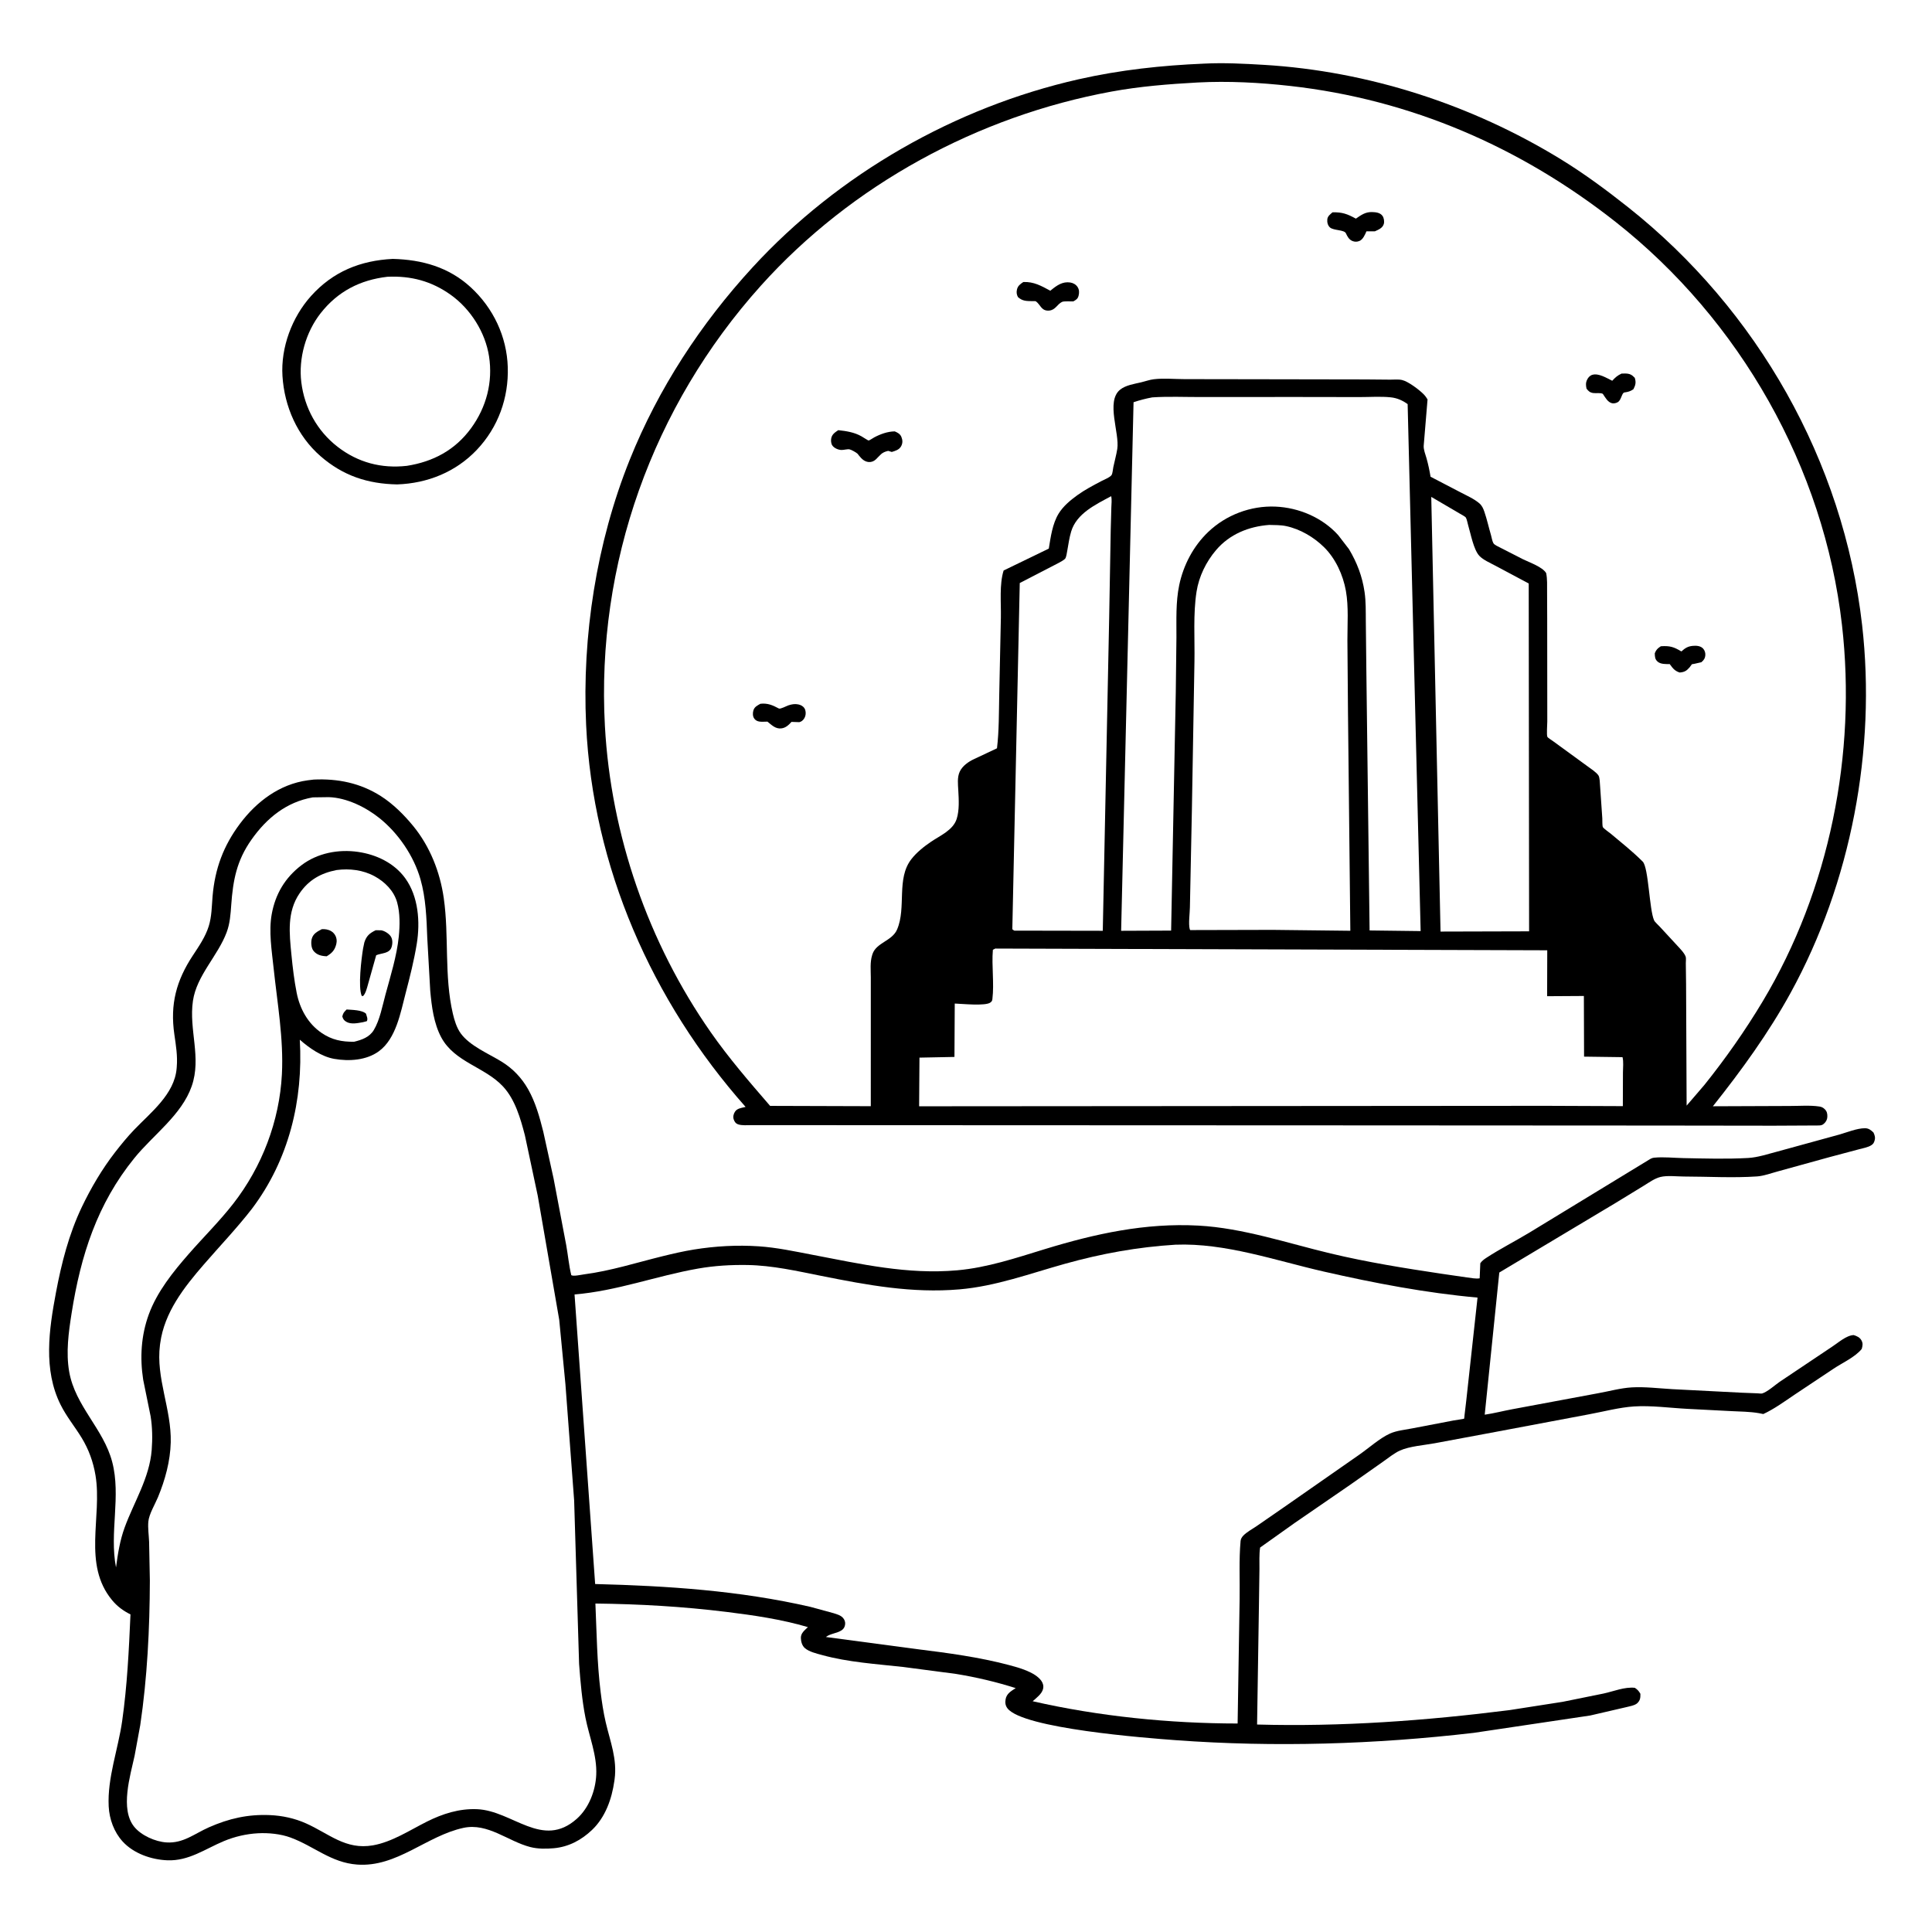 <svg version="1.1" xmlns="http://www.w3.org/2000/svg" style="display: block;" viewBox="0 0 2048 2048" width="1024" height="1024">
<path transform="translate(0,0)" fill="rgb(255,255,255)" d="M 0 -0 L 2048 0 L 2048 2048 L -0 2048 L 0 -0 z"/>
<path transform="translate(0,0)" fill="rgb(0,0,0)" d="M 416.366 274.441 C 447.363 275.252 475.727 283.109 499.071 304.61 C 522.903 326.56 537.245 356.713 538.26 389.219 C 539.277 421.797 528.069 452.962 505.519 476.763 C 483.156 500.366 453.17 512.378 421.035 513.498 C 389.802 512.909 363.607 504.342 339.751 483.548 C 315.124 462.083 301.467 430.896 299.43 398.656 C 297.516 368.344 309.515 336.234 329.733 313.753 C 353.089 287.782 382.086 276.176 416.366 274.441 z"/>
<path transform="translate(0,0)" fill="rgb(255,255,255)" d="M 410.7 293.382 C 435.606 292.233 457.396 297.962 477.829 312.556 C 498.77 327.512 514.45 352.185 518.397 377.742 C 522.617 405.079 515.582 431.645 499.414 453.84 C 482.477 477.092 459.186 489.446 431.244 493.817 C 404.244 496.86 379.355 490.263 357.849 473.612 C 336.197 456.848 322.734 432.313 319.406 405.215 C 316.289 379.845 324.12 352.095 339.922 331.978 C 358.036 308.918 381.711 296.742 410.7 293.382 z"/>
<path transform="translate(0,0)" fill="rgb(0,0,0)" d="M 332.631 826.381 C 357.992 825.164 382.115 830.092 403.712 843.893 C 416.686 852.184 428.179 863.633 437.917 875.488 C 455.755 897.205 466.442 924.28 470.401 951.976 C 476.18 992.405 470.71 1034.4 480.04 1074.5 C 481.67 1081.5 484.115 1089.54 488.355 1095.38 C 498.069 1108.76 517.868 1116.85 531.729 1125.39 C 543.665 1132.75 552.949 1142.48 559.866 1154.7 C 567.711 1168.55 572.002 1184.2 575.873 1199.55 L 586.802 1249.2 L 600.235 1320 C 602.111 1330.52 603.076 1341.38 605.579 1351.74 C 607.887 1353.18 616.07 1351.28 619 1350.9 C 647.473 1347.18 674.677 1338.44 702.463 1331.61 C 713.481 1328.91 724.453 1326.35 735.664 1324.55 C 758.336 1320.9 781.405 1319.61 804.344 1321.15 C 823.467 1322.43 842.274 1326.51 861.05 1330.09 C 912.345 1339.88 962.018 1351.26 1014.66 1346.58 C 1046.62 1343.75 1077.05 1333.47 1107.53 1324.14 C 1160.94 1307.79 1214.02 1296.17 1270.26 1299.18 C 1317.4 1301.71 1364.86 1317.83 1410.64 1328.76 C 1449.34 1338 1488.68 1344.32 1528 1350.21 L 1554.91 1354.12 C 1559.11 1354.65 1564.35 1355.78 1568.51 1355.08 L 1569.18 1339.1 C 1570.81 1336.68 1573.12 1334.96 1575.54 1333.38 C 1590.13 1323.82 1606.19 1315.72 1621.17 1306.65 L 1747.8 1229.5 C 1749.73 1228.31 1751.18 1227.42 1753.5 1227.19 C 1763.29 1226.21 1774.4 1227.43 1784.28 1227.63 C 1807.03 1228.08 1830.48 1228.79 1853.19 1227.5 C 1863.53 1226.91 1874.04 1223.28 1884.06 1220.71 L 1949.61 1202.72 C 1957.87 1200.39 1968.4 1195.99 1976.9 1195.97 C 1980.83 1195.96 1983.25 1197.92 1985.95 1200.5 C 1987.3 1203.43 1988.09 1205.76 1987.15 1209 C 1986.47 1211.34 1985.82 1212.55 1983.76 1213.92 C 1980.23 1216.27 1974.47 1217.23 1970.38 1218.34 L 1939.24 1226.63 L 1884.98 1241.62 C 1877.95 1243.48 1869.8 1246.56 1862.56 1247.06 C 1837.11 1248.81 1810.62 1247.2 1785.04 1247.16 C 1777.52 1247.15 1767.35 1245.84 1760.09 1247.65 C 1753.9 1249.2 1748.11 1253.46 1742.7 1256.77 L 1712.87 1275.01 L 1589.32 1348.93 L 1573.86 1499.63 C 1583.63 1498.22 1593.34 1495.65 1603.06 1493.85 L 1694.06 1476.89 C 1705.76 1474.81 1718.04 1471.34 1729.87 1470.68 C 1743.88 1469.89 1758.79 1471.77 1772.8 1472.57 L 1846.47 1476.34 L 1863.07 1476.98 C 1864.09 1477.01 1867.02 1477.42 1867.98 1477.13 C 1873.62 1475.4 1881.4 1468.32 1886.46 1464.82 L 1942.01 1427.62 C 1948.52 1423.47 1956.98 1415.58 1965 1415.23 C 1968.46 1416.36 1971.42 1417.57 1973.26 1420.93 C 1974.99 1424.08 1974.44 1426.68 1973.5 1429.95 C 1966.49 1438.66 1952.79 1444.73 1943.31 1451.11 L 1902.42 1478.35 C 1891.72 1485.56 1880.9 1493.52 1869.17 1498.94 L 1864.53 1498.02 C 1854.96 1496.35 1844.85 1496.34 1835.16 1495.84 L 1789.2 1493.47 C 1770.56 1492.53 1750.61 1489.69 1732.04 1490.9 C 1716.39 1491.92 1700.1 1496.33 1684.64 1499.18 L 1585 1517.95 L 1520.64 1529.95 C 1509.52 1531.98 1494.16 1533.08 1484.04 1537.63 C 1477.82 1540.43 1471.66 1545.57 1466.02 1549.48 L 1431.43 1573.81 L 1372.41 1614.4 L 1335.76 1640.46 C 1334.67 1647.9 1335.13 1655.82 1335.07 1663.37 L 1334.53 1701.26 L 1332.56 1828.07 C 1422.18 1830.56 1511.33 1824 1600.15 1812.79 L 1656.5 1804 L 1699.87 1795.21 C 1710.47 1792.91 1722.16 1787.99 1733 1789.15 C 1735.94 1791.15 1737.11 1792.42 1738.89 1795.5 C 1738.96 1799.59 1738.78 1802.37 1735.61 1805.43 C 1733.01 1807.92 1726.84 1808.86 1723.34 1809.78 L 1685.65 1818.51 L 1562.17 1836.91 C 1457.62 1849.07 1351.38 1852.37 1246.34 1844.66 C 1214.63 1842.34 1084.64 1832.33 1068.02 1810.99 C 1065.73 1808.05 1065.35 1804.91 1065.97 1801.32 C 1067.03 1795.24 1071.94 1792.55 1076.68 1789.47 C 1055.91 1782.87 1035.15 1777.98 1013.64 1774.46 L 957.5 1767.07 C 928.89 1763.9 899.119 1762.06 871.326 1754.39 C 865.686 1752.83 857.718 1751.01 853.239 1747.1 C 850.184 1744.44 849.054 1740.19 848.963 1736.28 C 848.843 1731.11 853.011 1728.16 856.403 1724.8 C 828.426 1716.55 798.885 1712.24 770 1708.68 C 723.725 1702.97 677.751 1700.35 631.156 1699.82 C 632.516 1730.98 632.84 1762.19 636.641 1793.19 C 637.977 1804.08 639.61 1815.11 642.107 1825.8 C 646.901 1846.32 654.413 1864.72 651.481 1886.23 L 651.222 1888 C 648.548 1906.99 641.718 1926.37 627.519 1939.87 C 616.181 1950.64 602.767 1957.79 586.996 1959.21 C 578.795 1959.94 570.054 1959.99 562.031 1957.92 C 538.361 1951.79 517.097 1932.05 491.244 1937.62 C 452.065 1946.07 420.764 1979.6 378.59 1976.52 C 350.921 1974.5 332.896 1957.06 308.077 1947.91 C 297.516 1944.01 284.672 1942.75 273.512 1943.34 C 261.101 1944 248.71 1946.89 237.25 1951.68 C 217.273 1960.04 200.164 1972.84 177.5 1971.99 C 160.522 1971.35 141.751 1964.88 130.064 1952.13 C 120.85 1942.07 115.9 1928.33 115.215 1914.82 C 113.689 1884.71 125.238 1854.21 129.48 1824.5 C 134.844 1786.93 136.645 1749.19 138.313 1711.33 C 130.674 1707.55 124.314 1702.87 118.861 1696.3 C 87.262 1658.21 108.487 1607.91 101.257 1564.07 C 98.907 1549.83 94.109 1536.51 86.565 1524.15 C 79.316 1512.28 70.515 1501.67 64.257 1489.14 C 45.671 1451.95 51.954 1409.4 59.322 1370.16 C 65.19 1338.92 73.016 1308.25 86.772 1279.44 C 96.412 1259.26 108.297 1239.1 122.009 1221.43 C 128.404 1213.2 135.08 1205.02 142.298 1197.5 C 159.852 1179.2 184.826 1159.99 187.222 1132.77 L 187.361 1131 C 188.372 1119.31 186.481 1108.03 184.816 1096.5 C 180.187 1064.45 186.881 1039.44 204.482 1012.75 C 210.9 1003.02 217.798 992.995 221.288 981.759 C 224.503 971.409 224.44 960.682 225.347 950 C 227.817 920.94 236.85 896.548 254.365 873.185 C 272.017 849.64 296.359 831.284 326.087 827.176 L 332.631 826.381 z"/>
<path transform="translate(0,0)" fill="rgb(255,255,255)" d="M 356.895 922.268 C 370.691 920.507 384.766 922.164 397.094 928.874 C 407.957 934.785 417.557 944.351 420.963 956.512 C 424.145 967.874 423.91 981.125 422.732 992.736 C 420.647 1013.28 414.038 1034.32 408.635 1054.23 C 405.435 1066.02 402.638 1081.33 396.231 1091.91 C 391.605 1099.55 383.503 1102.31 375.339 1104.3 C 362.375 1104.44 351.781 1102.36 340.922 1094.96 C 326.377 1085.05 317.846 1069.4 314.476 1052.4 C 311.858 1039.19 310.228 1025.4 308.922 1011.98 C 306.731 989.462 304.043 966.718 317.605 946.887 C 327.323 932.677 340.237 925.495 356.895 922.268 z"/>
<path transform="translate(0,0)" fill="rgb(0,0,0)" d="M 367.422 1070.11 C 373.132 1070.56 383.624 1070.52 387.941 1074.5 C 388.673 1077.22 390.252 1080 388.854 1082.5 L 384.735 1083.57 C 379.208 1084.52 372.148 1086.19 367 1083.08 C 364.481 1081.55 363.693 1080.22 362.851 1077.5 C 363.825 1073.56 364.679 1072.94 367.422 1070.11 z"/>
<path transform="translate(0,0)" fill="rgb(0,0,0)" d="M 341.195 984.935 C 342.893 984.908 344.503 984.907 346.178 985.231 C 349.843 985.941 353.078 987.798 355.076 991.034 C 356.89 993.974 357.31 997.517 356.468 1000.84 C 354.82 1007.33 351.876 1010.32 346.299 1013.71 L 343.681 1013.5 C 339.066 1013.02 334.822 1011.42 332.006 1007.5 C 329.829 1004.47 329.545 998.686 330.465 995.207 C 331.932 989.659 336.484 987.42 341.195 984.935 z"/>
<path transform="translate(0,0)" fill="rgb(0,0,0)" d="M 398.217 986.106 L 404 986.142 C 407.615 986.677 412.54 989.781 414.43 992.933 C 416.407 996.23 416.199 1001.02 414.895 1004.5 C 412.472 1010.96 404.146 1010.21 398.771 1012.61 L 389.169 1046.75 C 388.1 1050.14 387.346 1053.09 384.982 1055.81 L 383.5 1055.81 C 379.359 1046.49 383.128 1016.07 384.866 1005.5 L 386.219 999 C 388.5 991.998 391.738 989.286 398.217 986.106 z"/>
<path transform="translate(0,0)" fill="rgb(255,255,255)" d="M 1245.97 1319.43 C 1298.83 1317.35 1352.23 1336.29 1403.36 1347.93 C 1456.95 1360.14 1511.47 1370.58 1566.25 1375.5 L 1554.28 1484.87 L 1552.5 1499.9 C 1552.44 1500.41 1552.2 1503.64 1552.04 1503.87 C 1551.89 1504.08 1542.08 1505.54 1540.59 1505.8 L 1496.96 1514.15 C 1489.42 1515.63 1480.35 1516.49 1473.4 1519.64 C 1462.48 1524.6 1451.04 1534.95 1441.07 1541.9 L 1361.07 1597.7 L 1331.99 1617.8 C 1327.46 1620.89 1321.68 1623.93 1317.91 1627.87 C 1316.44 1629.42 1315.26 1631.34 1315.07 1633.5 C 1313.24 1653.71 1314.39 1674.96 1314.05 1695.34 L 1311.93 1826.99 C 1240.05 1826.95 1164.73 1819.41 1094.68 1803.38 C 1098.65 1799.78 1104.43 1795.7 1105.71 1790.25 C 1106.44 1787.16 1105.64 1784.21 1103.8 1781.66 C 1097.11 1772.42 1080.15 1767.83 1069.53 1765.01 C 1037.69 1756.59 1004.87 1752.22 972.239 1748.18 L 875.484 1735.29 C 879.894 1731.7 887.286 1731.43 892.215 1728.13 C 894.529 1726.58 895.614 1724.38 895.894 1721.66 C 896.145 1719.22 895.199 1716.77 893.58 1714.99 C 890.978 1712.14 887.165 1711.19 883.611 1710.04 L 858.894 1703.3 C 783.492 1686.03 707.977 1681.13 630.882 1679.13 L 609.035 1372.17 C 654.156 1368.45 695.825 1352.47 740.109 1344.72 C 757.445 1341.69 774.712 1340.68 792.277 1340.96 C 818.631 1341.37 844.919 1347.37 870.675 1352.51 C 919.649 1362.3 966.843 1371.08 1017 1366.79 C 1055.65 1363.48 1091.89 1349.99 1128.93 1339.66 C 1167.65 1328.86 1205.88 1321.91 1245.97 1319.43 z"/>
<path transform="translate(0,0)" fill="rgb(255,255,255)" d="M 331.607 845.247 L 348.5 845.014 C 367.432 845.55 387.916 855.722 402.392 867.363 C 422.343 883.408 438.621 907.304 445.705 932 C 451.406 951.875 452.164 973.463 452.914 994.004 L 456.073 1050.25 C 457.576 1066.84 459.798 1084.87 467.797 1099.75 C 481.897 1125.99 514.015 1131.06 533.193 1151.68 C 546.09 1165.55 551.741 1185.64 556.408 1203.5 L 570.022 1267.5 L 592.792 1398.98 L 599.359 1467.12 L 608.622 1590.63 L 613.869 1763.91 C 615.314 1782.91 616.937 1802.22 620.628 1820.92 C 624.586 1840.98 633.014 1860.84 632.036 1881.5 C 631.237 1898.37 624.234 1916.55 611.5 1927.93 C 574.982 1960.57 543.412 1919.39 505.703 1917.81 C 486.869 1917.02 469.211 1922.64 452.5 1931.01 C 434.394 1940.09 415.512 1952.61 395.313 1956.14 C 366.298 1961.2 348.852 1943.77 324.331 1932.83 C 312.27 1927.45 299.191 1924.64 286.022 1924.08 C 262.762 1923.1 242.684 1927.66 221.442 1937.04 C 206.005 1943.86 194.275 1954.21 176.399 1953.04 C 164.569 1952.26 149.698 1945.66 142.231 1936.42 C 127.113 1917.7 138.04 1882.49 142.698 1861.11 L 148.668 1828.7 C 156.111 1778.52 158.7 1726.28 158.858 1675.58 L 158.059 1634.43 C 157.788 1627.54 156.624 1619.82 157.244 1613 C 157.97 1605.02 164.381 1594.54 167.481 1587.03 C 175.045 1568.71 180.503 1548.88 180.995 1528.96 C 181.864 1493.83 165.088 1460.73 169.579 1425.74 L 169.822 1424 C 174.194 1391.16 195.119 1364.58 216.192 1340.26 C 233.18 1320.65 251.109 1301.91 267.03 1281.39 C 306.206 1229.5 321.548 1166.3 317.796 1102.13 C 327.9 1111.01 340.812 1120.08 354.279 1122.44 C 369.915 1125.19 388.428 1124.05 401.652 1114.36 C 419.855 1101.04 424.657 1073.28 430.01 1052.76 C 434.542 1035.4 438.91 1018.2 441.791 1000.47 C 445.541 977.394 443.606 950.342 429.558 930.959 C 417.854 914.811 398.975 905.877 379.625 903.057 C 358.846 900.028 336.654 904.23 319.744 917.019 C 302.254 930.246 291.885 947.654 288.018 969.161 C 284.757 987.296 288.054 1007.58 289.98 1025.75 C 293.927 1062.99 300.747 1101.13 298.835 1138.63 C 296.301 1188.34 277.753 1236.83 247.179 1276.04 C 232.781 1294.51 215.623 1311.46 200.161 1329.14 C 183.497 1348.19 166.537 1369.23 157.743 1393.28 C 149.571 1415.64 148.165 1439.1 151.776 1462.54 L 159.667 1501.32 C 161.534 1512.88 161.725 1525.32 160.81 1537 C 158.477 1566.77 142.128 1591.89 132.126 1619.24 C 127.111 1632.95 124.912 1647.13 122.974 1661.51 C 115.798 1624.61 128.513 1586.09 118.915 1549.59 C 109.694 1514.53 79.786 1490.57 73.367 1454.19 C 69.758 1433.74 72.712 1412.32 75.918 1392 C 85.561 1330.88 102.953 1276.22 142.521 1227.51 C 162.446 1202.98 192.526 1181.98 203.207 1151.43 C 213.84 1121.02 200 1091.65 204.525 1060.92 C 208.498 1033.93 230.961 1013.34 240.317 988.12 C 243.797 978.743 244.411 969.163 245.123 959.27 C 247.026 932.815 250.926 912.318 266.487 890.181 C 282.58 867.286 303.626 850.1 331.607 845.247 z"/>
<path transform="translate(0,0)" fill="rgb(0,0,0)" d="M 1276.44 67.441 C 1297.37 66.362 1318.79 67.5 1339.71 68.744 C 1450.42 75.327 1560.01 110.886 1654.49 168.8 C 1679.42 184.085 1703.09 201.61 1725.99 219.772 C 1862.75 328.225 1954.11 488.777 1973.92 662.597 C 1988.95 794.45 1962.16 935.759 1898.24 1052.25 C 1874.74 1095.08 1846.1 1134.52 1815.74 1172.69 L 1897 1172.38 C 1907.06 1172.43 1918.78 1171.43 1928.66 1172.96 C 1930.96 1173.32 1932.58 1174.1 1934.26 1175.74 C 1936.74 1178.14 1937.18 1180.68 1937.05 1184 C 1936.93 1186.84 1935.6 1189.23 1933.5 1191.11 C 1931.61 1192.79 1930.46 1192.94 1927.97 1193.05 L 1880.07 1193.29 L 1759.19 1193.13 L 1433.7 1192.95 L 913.804 1192.74 L 822.948 1192.7 L 796.679 1192.7 C 792.383 1192.69 786.558 1193.25 782.5 1191.87 C 779.878 1190.98 778.569 1189.05 777.722 1186.5 C 776.809 1183.75 777.632 1180.53 779.278 1178.21 C 781.483 1175.1 785.266 1174.57 788.751 1173.74 L 790.356 1173.37 C 690.927 1061.25 628.379 918.89 621.317 768.5 C 616.891 674.222 632.278 575.297 667.48 487.531 C 697.805 411.925 742.791 343.252 797.774 283.373 C 888.65 184.404 1012.61 113.565 1143.53 84.003 C 1187.48 74.079 1231.5 69.328 1276.44 67.441 z"/>
<path transform="translate(0,0)" fill="rgb(255,255,255)" d="M 1177.9 525.977 C 1178.76 529.708 1178.18 533.971 1178.07 537.782 L 1177.41 562.129 L 1175.76 655.383 L 1168.99 986.677 L 1075.25 986.51 C 1074.4 986.16 1073.81 985.581 1073.1 985 L 1080.99 618.028 L 1122.5 596.571 C 1124.15 595.647 1128.07 593.565 1129.15 592.147 C 1130.33 590.6 1131.02 585.595 1131.39 583.512 C 1132.6 576.818 1133.52 569.92 1135.49 563.397 C 1141.26 544.233 1161.5 534.806 1177.9 525.977 z"/>
<path transform="translate(0,0)" fill="rgb(255,255,255)" d="M 1517.2 526.734 L 1547.49 544.481 C 1548.7 545.253 1553.14 547.505 1553.81 548.579 C 1554.99 550.443 1555.6 554.419 1556.27 556.635 C 1558.97 565.508 1562.04 582.883 1568.29 589.351 C 1572.37 593.583 1579.46 596.616 1584.62 599.402 L 1620.51 618.521 L 1620.91 987.248 L 1527.02 987.501 L 1517.2 526.734 z"/>
<path transform="translate(0,0)" fill="rgb(255,255,255)" d="M 1345.4 556.442 C 1351.25 556.625 1357.55 556.458 1363.29 557.676 C 1378.33 560.871 1392.78 569.423 1403.66 580.17 C 1415.8 592.175 1423.7 609.544 1426.69 626.255 C 1429.73 643.24 1428.25 661.636 1428.31 678.876 L 1428.91 754.107 L 1431.41 986.654 L 1349.19 985.707 L 1261.66 985.923 L 1261.17 984.944 C 1259.65 979.128 1261.27 968.206 1261.35 961.69 L 1263.44 859.11 L 1266.17 701.359 C 1266.61 677.262 1264.65 650.943 1268.39 627.185 C 1270.93 611.024 1278.52 595.514 1289.08 583.114 C 1303.43 566.261 1323.7 558.07 1345.4 556.442 z"/>
<path transform="translate(0,0)" fill="rgb(255,255,255)" d="M 1221.43 421.239 C 1238.39 420.104 1255.91 420.91 1272.94 420.873 L 1372.23 420.811 L 1440.96 420.914 C 1451.81 420.948 1463.69 420.043 1474.44 421.208 C 1481.01 421.92 1486.85 424.514 1492.16 428.382 L 1505.94 986.988 L 1451.83 986.316 L 1448.39 710.894 L 1447.82 658.426 C 1447.72 648.221 1447.99 637.765 1446.51 627.647 C 1444.07 610.949 1438.6 596.624 1430.01 582.169 L 1418.48 567.195 C 1401.69 548.599 1376.69 538.031 1351.89 537.021 C 1325.82 535.959 1299.72 545.814 1280.84 563.804 C 1265.02 578.871 1254.46 598.984 1250.01 620.295 C 1246.24 638.364 1247.15 657.266 1247.07 675.622 L 1246.38 733.515 L 1241.44 986.469 L 1188.45 986.681 L 1201.61 426.377 C 1208.21 424.17 1214.59 422.503 1221.43 421.239 z"/>
<path transform="translate(0,0)" fill="rgb(255,255,255)" d="M 1055.07 1005.51 L 1640.15 1007.34 L 1640.02 1056.02 L 1678.97 1055.78 L 1679.17 1120.08 L 1719.94 1120.63 C 1721.19 1125.48 1720.4 1131.8 1720.39 1136.83 L 1720.28 1172.55 L 1638.76 1172.22 L 974.312 1172.71 L 974.678 1121.13 L 1011.76 1120.39 L 1012.08 1063.8 C 1019.38 1064.01 1044.85 1066.72 1049.94 1062.64 C 1051.43 1061.45 1051.75 1060.92 1051.98 1059 C 1054.01 1042.09 1051.05 1023.97 1052.5 1006.8 L 1055.07 1005.51 z"/>
<path transform="translate(0,0)" fill="rgb(255,255,255)" d="M 1269.63 87.434 C 1302.08 85.739 1335.38 87.501 1367.63 91.111 C 1495.53 105.427 1611.85 155.886 1712.61 235.252 C 1844.45 339.104 1933.5 495.643 1952.57 662.5 C 1968.17 798.99 1939.38 943.217 1868.55 1061.46 C 1850.1 1092.27 1829.16 1122.11 1806.69 1150.12 L 1787.89 1172.01 L 1787.31 1042.93 L 1787.03 1021.09 C 1787.01 1019.44 1787.44 1015.69 1786.92 1014.22 C 1785.53 1010.23 1781.03 1005.72 1778.21 1002.64 L 1759.39 982.27 C 1757.89 980.607 1754.26 977.457 1753.42 975.627 C 1748.34 964.529 1747.58 919.677 1741.36 913.351 L 1740.49 912.5 C 1730.24 902.341 1718.85 893.267 1707.79 884.013 C 1706.28 882.745 1699.69 878.136 1699.1 876.767 C 1698.35 875.008 1698.65 869.592 1698.51 867.517 L 1696.13 832.88 C 1695.9 830.111 1695.87 824.371 1694.48 822.121 C 1692.32 818.613 1686.05 814.72 1682.72 812.199 L 1646.63 785.902 C 1645.36 784.939 1640.87 782.189 1640.3 781.118 C 1639.3 779.247 1640.2 767.568 1640.19 764.899 L 1640.09 656.095 L 1639.98 627.426 C 1639.94 620.821 1640.32 613.996 1639 607.5 C 1634.94 600.796 1621.28 596.258 1614.16 592.706 L 1590.29 580.489 C 1588.23 579.395 1584.29 577.789 1583.08 575.833 C 1581.86 573.858 1581.2 569.573 1580.52 567.26 C 1578.11 559.059 1576.3 550.67 1573.53 542.578 C 1572.34 539.096 1571.03 536.016 1568.17 533.553 C 1562.6 528.733 1554.78 525.364 1548.27 521.921 L 1516.45 505.357 C 1515.34 498.688 1513.99 492.245 1512.16 485.744 C 1511.02 481.71 1508.83 476.437 1509.2 472.277 L 1513.26 423.403 C 1512.03 421.391 1510.77 419.597 1509.11 417.914 C 1504.27 413.016 1492.77 404.351 1486.27 402.836 C 1482.33 401.917 1477.79 402.481 1473.74 402.446 L 1447.18 402.211 L 1326.5 402.004 L 1255.57 401.893 C 1245.08 401.886 1233.31 400.758 1223 402.02 C 1218.54 402.565 1214.1 404.221 1209.72 405.256 C 1202.42 406.984 1193.1 408.28 1187.17 413.228 C 1172.15 425.766 1186.99 459.105 1184.36 475.906 C 1183.35 482.36 1181.47 488.794 1180.16 495.212 C 1179.68 497.561 1179.47 501.468 1178.39 503.424 C 1177.02 505.894 1169.86 508.727 1167.11 510.183 C 1158.52 514.734 1149.9 519.234 1142 524.944 C 1134.6 530.293 1126.97 536.626 1122.17 544.5 C 1115.61 555.246 1113.76 569.334 1111.77 581.535 L 1063.88 604.755 C 1059.24 619.544 1061.27 638.893 1060.97 654.5 L 1059.23 736.944 C 1058.83 755.624 1059.07 774.66 1056.85 793.22 L 1032.65 804.625 C 1026.73 807.298 1020.26 811.854 1017.42 817.861 C 1014.53 823.974 1015.48 831.281 1015.83 837.793 C 1016.35 847.396 1017.09 858.752 1014.13 868.048 C 1010.33 880.012 996.703 885.658 987.057 892.21 C 979.423 897.396 971.742 903.454 966.045 910.792 C 949.924 931.555 960.961 961.803 950.975 985.235 C 945.717 997.574 929.055 999.065 924.887 1011.3 L 924.516 1012.5 C 922.178 1019.86 923.06 1028.51 923.091 1036.18 L 923.092 1068.13 L 923.077 1172.61 L 816.35 1172.28 C 794.406 1146.89 772.657 1121.77 753.411 1094.2 C 687.181 999.343 647.534 885.115 641.227 769.619 C 631.847 597.834 691.738 430.789 806.37 303.044 C 902.654 195.746 1036.81 123.034 1178.27 97.061 C 1208.57 91.495 1238.91 89.137 1269.63 87.434 z"/>
<path transform="translate(0,0)" fill="rgb(0,0,0)" d="M 1760.57 685.056 C 1770.24 684.422 1774.25 685.731 1782.35 690.561 C 1786.16 687.086 1789.11 685.131 1794.39 684.651 C 1798.19 684.307 1802.58 684.554 1805.35 687.5 C 1807.03 689.295 1807.93 692.047 1807.72 694.5 C 1807.41 697.978 1806.08 699.83 1803.5 701.999 L 1796.27 703.629 L 1793.5 704.101 L 1791.04 707.431 C 1787.8 711.2 1785.43 712.513 1780.5 712.9 C 1775.66 711.317 1773.45 708.796 1770.54 704.726 L 1770 703.961 C 1765.94 703.951 1760.54 704.22 1757.25 701.447 C 1754.23 698.896 1754.23 696.086 1754.13 692.5 C 1755.62 688.694 1757.15 687.248 1760.57 685.056 z"/>
<path transform="translate(0,0)" fill="rgb(0,0,0)" d="M 806.047 746.033 C 813.671 745.165 818.964 747.477 825.623 751.043 C 827.21 751.893 833.774 748.343 835.879 747.656 C 839.294 746.541 842.675 745.939 846.233 746.706 C 848.924 747.285 851.325 748.516 852.809 750.899 C 854.202 753.138 854.405 756.573 853.619 759.09 C 852.803 761.703 851.13 763.998 848.566 765.09 L 847.251 765.517 L 839 765.237 C 835.951 768.626 832.89 771.608 828.142 772.137 C 822.003 772.82 817.972 768.502 813.5 764.959 L 810.683 765.041 C 806.743 765.113 802.454 765.472 799.715 761.959 C 797.781 759.478 797.796 755.91 798.643 753.04 C 799.758 749.26 802.873 747.846 806.047 746.033 z"/>
<path transform="translate(0,0)" fill="rgb(0,0,0)" d="M 1718.9 396.016 L 1722.94 395.933 C 1727.57 396.052 1729.79 397.16 1732.92 400.5 C 1734.44 405.309 1733.78 408.111 1731.54 412.536 C 1728.24 414.884 1725.89 415.43 1721.89 416.036 C 1719.15 416.452 1718.8 423.836 1715.05 426.228 C 1713.42 427.272 1710.82 427.886 1708.93 427.47 C 1704.19 426.421 1701.66 421.282 1699.09 417.532 C 1696.98 416.158 1691.74 417.034 1689 416.647 C 1685.46 416.147 1683.9 414.75 1681.79 412 C 1681.01 408.527 1680.82 405.7 1682.45 402.403 C 1683.62 400.012 1685.41 398.079 1688.02 397.301 C 1694.59 395.344 1703.24 400.823 1709.04 403.619 C 1712.16 400.171 1714.66 397.977 1718.9 396.016 z"/>
<path transform="translate(0,0)" fill="rgb(0,0,0)" d="M 1412.51 225.086 C 1422.82 224.76 1428.31 226.848 1437.29 231.766 C 1442.78 227.989 1447.29 224.649 1454.24 224.797 C 1458.24 224.883 1463.05 225.305 1465.55 228.898 C 1467.06 231.048 1467.6 234.816 1466.91 237.347 C 1465.71 241.746 1461.16 243.515 1457.42 245.202 L 1448.5 245.195 C 1446.97 248.781 1444.74 254.026 1440.91 255.5 C 1438.42 256.462 1436.09 256.484 1433.62 255.476 C 1430.01 253.999 1428.25 250.663 1426.71 247.299 C 1424.95 243.434 1413.72 244.48 1409.87 241.151 C 1407.45 239.049 1406.68 235.593 1407 232.5 C 1407.34 229.12 1410.12 227.158 1412.51 225.086 z"/>
<path transform="translate(0,0)" fill="rgb(0,0,0)" d="M 1084.77 298.957 C 1095.91 298.468 1103.95 303.111 1113.39 308.196 L 1114.5 307.28 C 1120.38 302.503 1126.37 298.239 1134.45 299.442 C 1137.52 299.899 1140.45 301.503 1142.19 304.116 C 1144.1 306.97 1144.17 310.146 1143.36 313.381 C 1142.49 316.869 1140.67 317.837 1137.76 319.506 C 1135.13 319.619 1127.9 319.051 1125.84 320.018 C 1120.55 322.505 1118.94 328.697 1112 329.239 C 1103.75 329.884 1102.93 322.727 1097.89 319.28 C 1097.71 319.158 1094.76 319.238 1094.45 319.231 C 1088.18 319.105 1083.99 319.311 1079.1 314.956 C 1077.66 312.322 1077.36 309.931 1078 307 C 1078.87 303.006 1081.55 301.102 1084.77 298.957 z"/>
<path transform="translate(0,0)" fill="rgb(0,0,0)" d="M 888.585 456 C 897.092 456.905 905.634 458.233 913.174 462.509 C 913.969 462.96 920.369 467.029 920.711 466.976 C 921.952 466.784 925.324 464.377 926.622 463.687 C 933.24 460.169 940.951 457.347 948.5 457.289 C 951.453 458.568 954.193 459.954 955.5 463.125 C 956.91 466.546 957.015 469.762 955.224 473.039 C 953.171 476.796 949.136 477.939 945.321 479.084 L 941.5 477.942 C 934.155 479.629 933.491 482.262 928.453 486.981 C 926.392 488.913 923.797 489.981 920.938 489.769 C 916.431 489.433 913.427 486.465 910.749 483.147 L 908.956 480.905 C 907.506 479.554 902.324 476.628 900.437 476.309 C 898.146 475.922 894.514 477.052 892 476.992 C 888.61 476.91 884.231 475.083 882.284 472.193 C 880.921 470.17 880.684 466.974 881.148 464.639 C 882.017 460.272 885.167 458.324 888.585 456 z"/>
</svg>